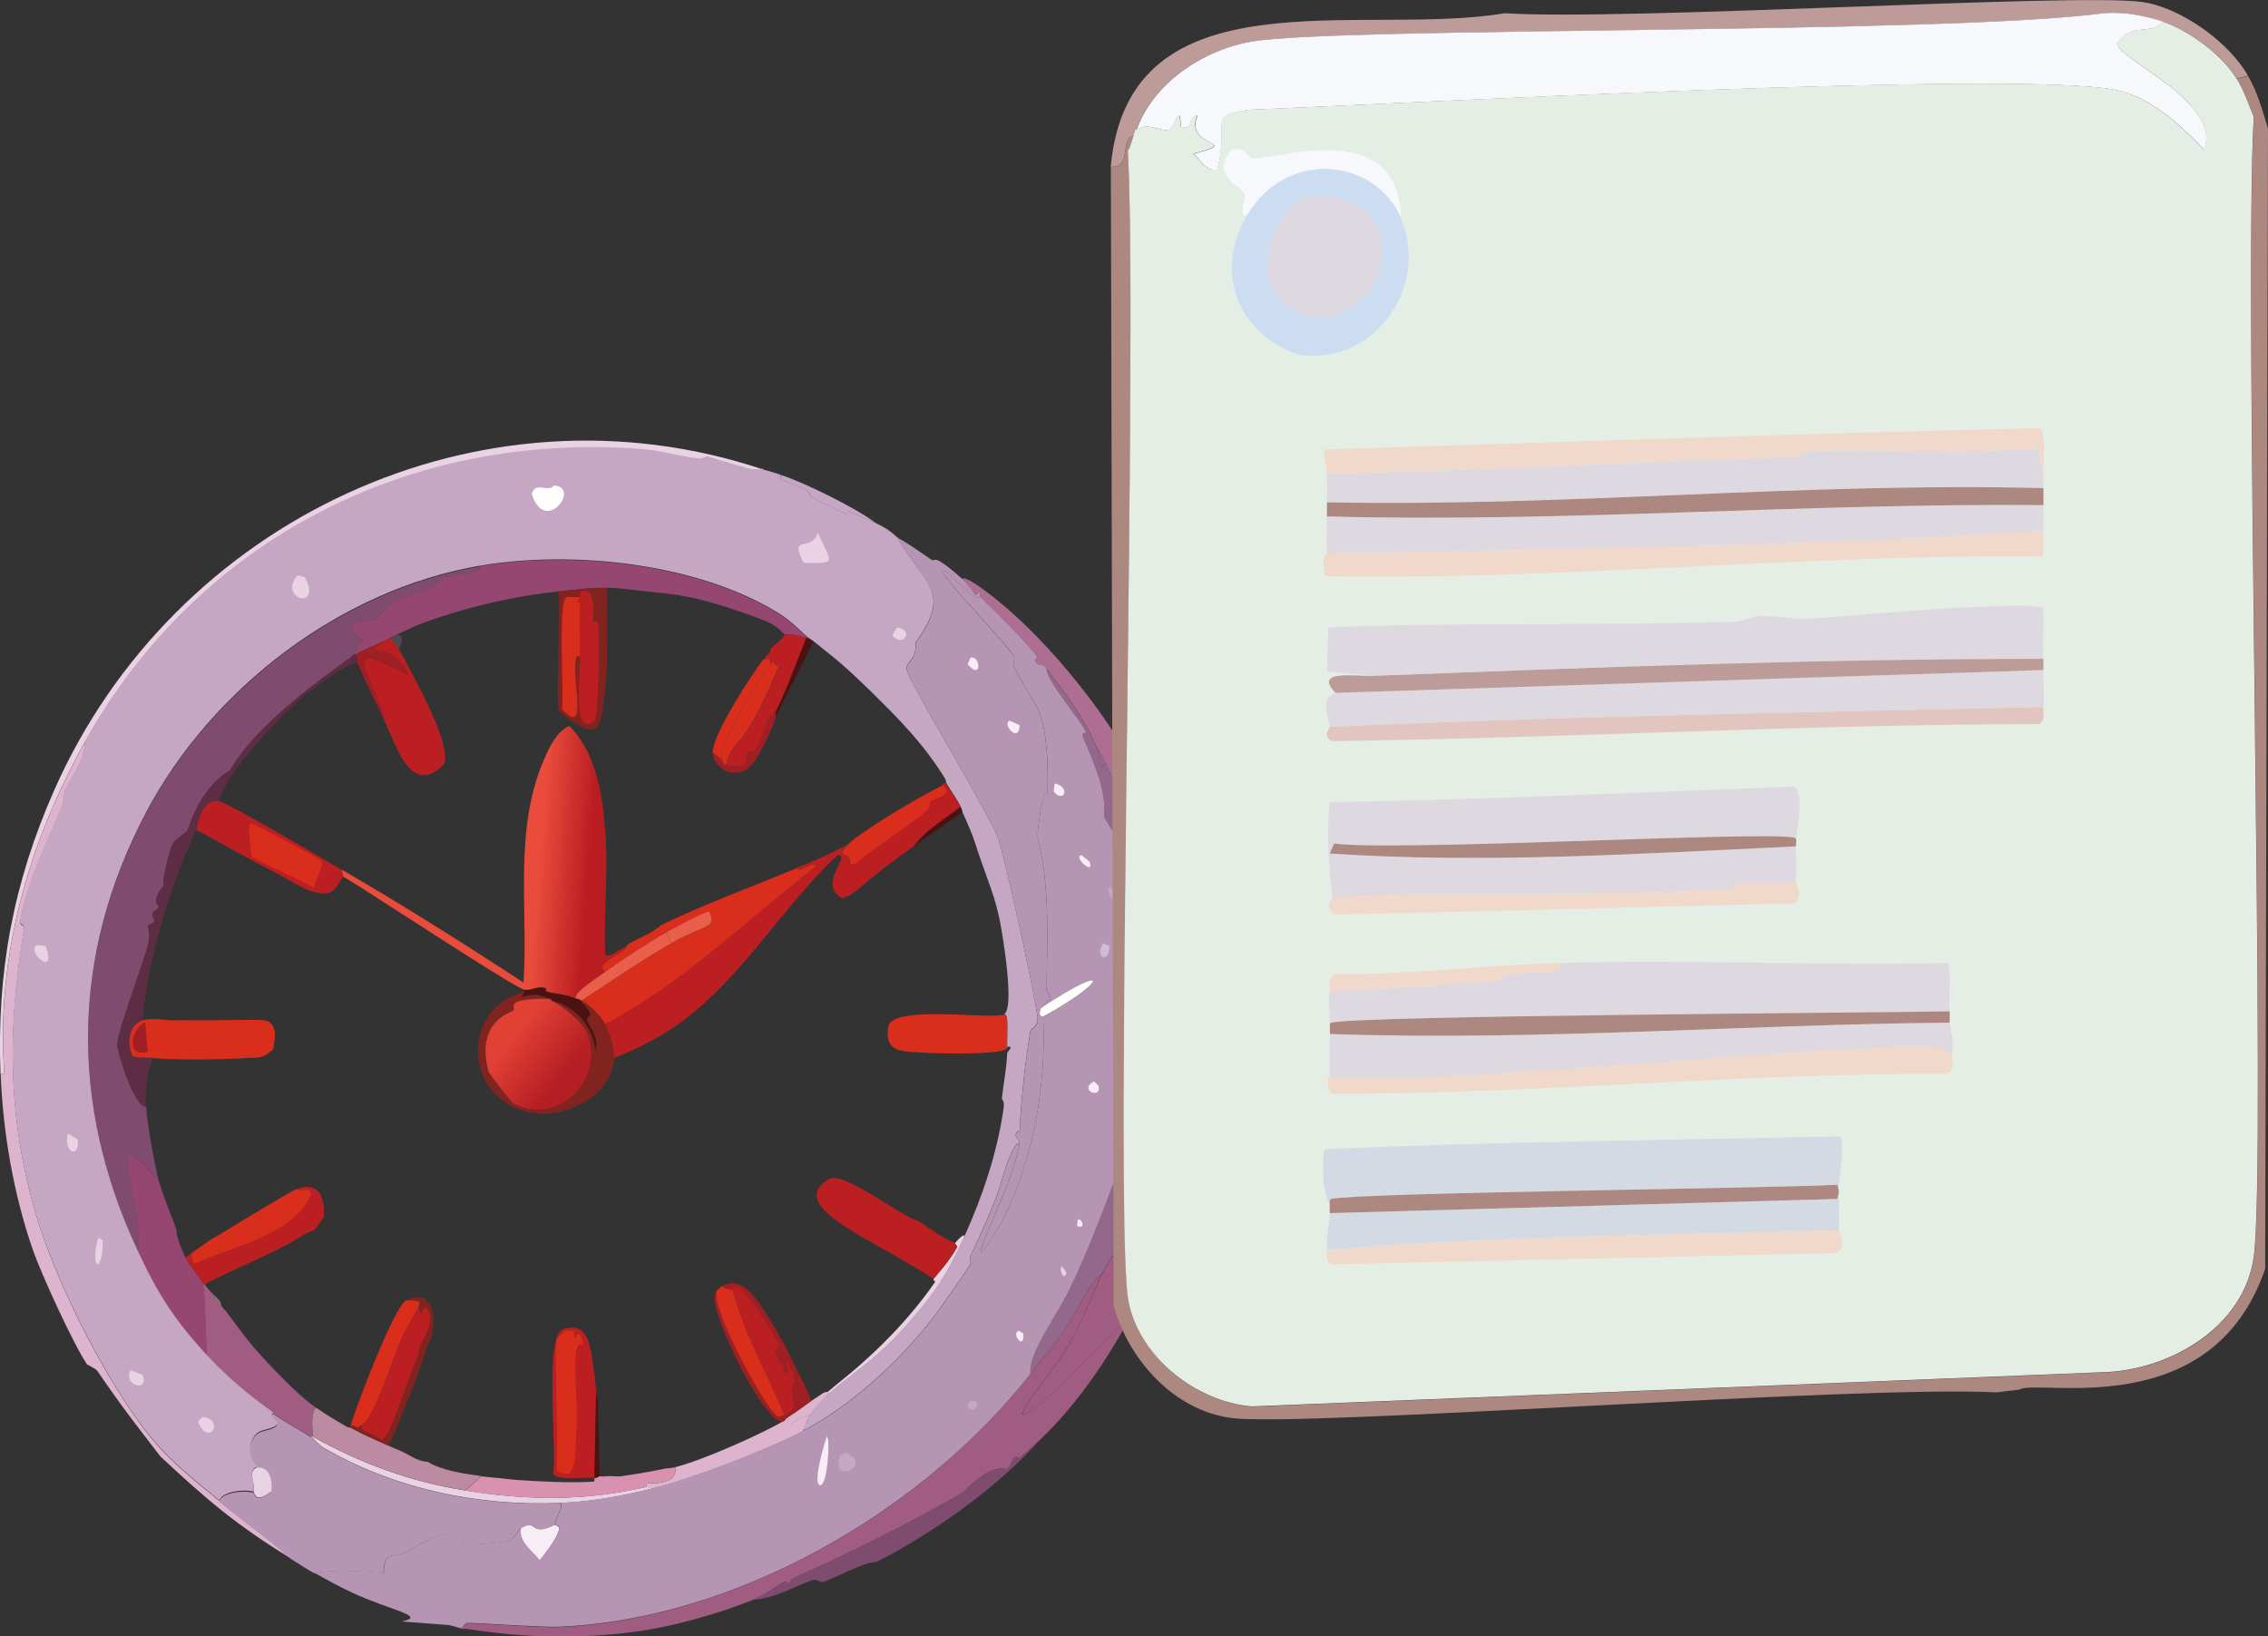 <?xml version="1.0" encoding="UTF-8"?>
<svg id="_レイヤー_2" data-name="レイヤー 2" xmlns="http://www.w3.org/2000/svg" xmlns:xlink="http://www.w3.org/1999/xlink" viewBox="0 0 168.05 121.23"><rect x="0" y="0" width="168.05" height="121.23" fill="#333333" stroke="none"/>
  <defs>
    <style>
      .cls-1 {
        fill: url(#_名称未設定グラデーション_1063);
      }

      .cls-1, .cls-2, .cls-3, .cls-4, .cls-5, .cls-6, .cls-7, .cls-8, .cls-9, .cls-10, .cls-11, .cls-12, .cls-13, .cls-14, .cls-15, .cls-16, .cls-17, .cls-18, .cls-19, .cls-20, .cls-21, .cls-22, .cls-23, .cls-24, .cls-25, .cls-26, .cls-27, .cls-28, .cls-29, .cls-30, .cls-31, .cls-32, .cls-33, .cls-34 {
        stroke-width: 0px;
      }

      .cls-2 {
        fill: url(#_名称未設定グラデーション_1065);
      }

      .cls-3 {
        fill: #e1c5be;
      }

      .cls-4 {
        fill: #e9d2e4;
      }

      .cls-5 {
        fill: #ea5e4c;
      }

      .cls-6 {
        fill: #ddb3ce;
      }

      .cls-7 {
        fill: #ded9e1;
      }

      .cls-8 {
        fill: #bc1f21;
      }

      .cls-9 {
        fill: #9f1f24;
      }

      .cls-10 {
        fill: #93688c;
      }

      .cls-11 {
        fill: #d4dae3;
      }

      .cls-12 {
        fill: #ad8881;
      }

      .cls-13 {
        fill: #4c1211;
      }

      .cls-14 {
        fill: #f7f8fb;
      }

      .cls-15 {
        fill: #ae6e92;
      }

      .cls-16 {
        fill: #a15d81;
      }

      .cls-17 {
        fill: #81231f;
      }

      .cls-18 {
        fill: #e5eee4;
      }

      .cls-19 {
        fill: #5d2d44;
      }

      .cls-20 {
        fill: #8a737b;
      }

      .cls-21 {
        fill: #7f4b6e;
      }

      .cls-22 {
        fill: #c5a7c4;
      }

      .cls-23 {
        fill: #f8edf5;
      }

      .cls-24 {
        fill: #bc8aa1;
      }

      .cls-25 {
        fill: #bd9b99;
      }

      .cls-26 {
        fill: #b594b4;
      }

      .cls-27 {
        fill: #51494c;
      }

      .cls-28 {
        fill: #f0d8cb;
      }

      .cls-29 {
        fill: #ccddf1;
      }

      .cls-30 {
        fill: #954772;
      }

      .cls-31 {
        fill: #fffefd;
      }

      .cls-32 {
        fill: #d92e1b;
      }

      .cls-33 {
        fill: #d892b0;
      }

      .cls-34 {
        fill: #cdbcd6;
      }
    </style>
    <linearGradient id="_名称未設定グラデーション_1063" data-name="名称未設定グラデーション 1063" x1="39.98" y1="63.7" x2="43.69" y2="63.98" gradientUnits="userSpaceOnUse">
      <stop offset="0" stop-color="#e94c3b"/>
      <stop offset="1" stop-color="#b91d22"/>
    </linearGradient>
    <linearGradient id="_名称未設定グラデーション_1065" data-name="名称未設定グラデーション 1065" x1="38" y1="76.71" x2="41.76" y2="79.67" gradientUnits="userSpaceOnUse">
      <stop offset="0" stop-color="#e14135"/>
      <stop offset="1" stop-color="#b51e23"/>
    </linearGradient>
  </defs>
  <g id="_レイヤー_2-2" data-name="レイヤー 2">
    <g>
      <g>
        <g>
          <path class="cls-16" d="M85.26,59.11c4.7,10.21,5.05,23.23.8,33.63-.5,1.22-1.02,2.47-1.73,3.59-.37.59-.82,1.34-1.26,1.86-.25.3-5.23,5.15-5.58,5.45-4.18,3.48.51-1.94,1.66-3.92.9-1.55,1.74-3.7,2.53-5.38.32-.68.87-1.36,1.06-1.79,4.43-10.22,4.74-20.18,1.33-30.78,1.29-.73-.54-4.23,1.2-2.66Z"/>
          <path class="cls-6" d="M16.26,111.22c1.75,1.45,3.66,2.8,5.32,4.25-4.02-2.46-6.27-4.37-9.7-7.58-1.83-2.38-2.92-3.76-4.65-6.31-.14-.21-.74-.45-.8-.53-1.02-1.53-3.36-6.64-3.99-8.44-1.43-4.12-2.22-8.68-2.39-13.03l.27-.07c-.61-8.67,1.78-17.04,5.98-24.53,0,1.44-1.31,3.16-1.46,3.52-.07.17-.13.99-.27,1.33-1.1,2.64-2.54,5.48-3.06,8.38-.08.45.34.21.27.66-1.24,7.43-1.23,13.98.93,21.27,1.46,4.94,5.5,13,8.91,16.88,1.37,1.56,3.06,2.87,4.65,4.19Z"/>
          <path class="cls-4" d="M56.54,34.78s-.63.09-1,0c-.88-.21-3.02-.9-3.19-.93-.05,0-.16.24-.93.13-1.26-.18-2.57-.57-3.86-.66-17.19-1.31-32.83,6.61-41.28,21.67C2.09,62.48-.3,70.84.31,79.51l-.27.07c-.3-7.52.94-14.19,3.99-21.07,8.84-19.97,31.59-30.73,52.51-23.73Z"/>
          <path class="cls-15" d="M85.26,59.11c-1.74-1.57.09,1.93-1.2,2.66-.57-1.76-1.34-3.51-2.13-5.18-.19-.4-.38-.85-.66-1.2-.77-1.94-2.42-4.19-3.72-5.85-.36-.46-.57-.13-.8-.47-.12-.18.15-.38.13-.4-1.3-1.58-2.78-3.03-4.25-4.45-.03-.03.04-.3,0-.33-.14-.13-.3.23-.33.2-.06-.05-.53-.78-1-1.2.24-.35,2.47,1.45,3.26,2.13,4.08,3.51,8.45,9.2,10.7,14.09Z"/>
          <path class="cls-16" d="M84.33,96.33c-1.61,3.48-4.39,7.61-7.18,10.24-.48.45-1.15,1.07-1.66,1.46-.02.01-.08-.21-.4,0-.04.03-.16.65-.53.8-.17.07-.97-.55-3.19,1.73-4.2,2.42-8.21,4.4-12.63,6.38-.2.09-.19.36-.27.4-.02,0-.16-.24-.4-.13-.34.15-1.24.88-2.33,1.33-2.28.93-5.69,1.9-8.11,2.26-4.41.65-8.65.56-13.03-.13-.13-.02-.27.02-.4,0,.02-.11.29-.39.33-.4.34-.08,5.44.33,6.91.27,13.09-.57,26.87-8.54,34.9-18.74.85-1.08,1.76-2.12,2.53-3.26.82-1.21,1.75-3.38,2.79-4.19-.79,1.68-1.62,3.84-2.53,5.38-1.15,1.98-5.84,7.4-1.66,3.92.36-.3,5.33-5.15,5.58-5.45.45-.52.89-1.27,1.26-1.86Z"/>
          <path class="cls-21" d="M77.15,106.56c-3.17,3.6-7.96,6.99-12.23,9.17-.87-.05-2.94,1.14-3.92,1.46-.22.07-.48-.23-.8-.13-1.2.39-2.81,1.39-4.45,1.46,1.09-.44,1.98-1.18,2.33-1.33.24-.1.38.14.4.13.08-.03.06-.31.27-.4,4.42-1.98,8.43-3.96,12.63-6.38,2.22-2.28,3.02-1.66,3.19-1.73.38-.15.49-.77.53-.8.32-.21.38.01.4,0,.51-.39,1.18-1.01,1.66-1.46Z"/>
          <path class="cls-21" d="M35.54,41.96c.19.65-2.57.74-2.73.8-.06.02-.27.51-.93.8-.47.21-2.62.97-2.79,1.06-.41.23-1.1,1.25-1.33,1.33-.15.05-3.13-.09-.86,1.53-.76.39-.43.72-.66,1-.41.48-6.88,4.54-9.17,8.57-2.35,1.42-3.05,4.27-3.19,4.52-.07.12-.84.54-1.06.93-.2.35-.87,2.86-.66,3.06-1.01,1.31-.38,1.51-.4,1.6-.08.3-.39.37-.4.4-.12.47.14.63.13.66-.04.17-.49.23-.53.4-.02.07.27.47,0,1.46-.4,1.45-2.27,6.41-2.26,7.31,0,.57,1.26,4.65,2.13,4.59.05,1.05.54,3.82.8,4.92l-.07.4c-3.37-4.13-1.77.16-1.4,2.86.07.47.19,2.64,0,2.46-5-10.74-4.9-21.83.66-32.37,4.84-9.18,14.44-16.52,24.73-18.28Z"/>
          <path class="cls-26" d="M23.04,106.43c.05.03.58.63.86.8,5.32,3.09,11.49,4.38,17.61,4.12.24.33-.31.96-.4,1.6-1.94.97-1.26-.54-2.53.27-.11.07-.55.81-.86.93-.37.14-3.3.39-3.52.2-.02-.02-.03-.49-.2-.6-.97-.61-3.08.79-3.86,1.2-1.05.55-1.65-.18-1.73,1.6-1.67-.15-3.53-.3-5.12,0-.59-.32-1.16-.71-1.73-1.06-1.66-1.46-3.57-2.8-5.32-4.25.22-.7,1.86-.85,2.53-.66.08.02.09.9,1.33-.07.12-1.98-.98-1.72-1.06-1.79-.76-.68-.65-2.04.07-2.53.35-.24,1.2-.26,1.4-.6.14-.23-.64-.58-.27-.86.87.63,1.88,1.16,2.79,1.73Z"/>
          <path class="cls-30" d="M59.87,47.27h-.13c-1.01-.37-1.52-.23-1.6-.27-.07-.03-.54-.63-1.26-.93-1.62-.67-4.22-1.53-5.92-1.86-1.01-.2-2.04-.29-3.06-.4-.95-.1-1.98-.25-2.92-.27-1.24-.02-2.36.14-3.59.27-3.29.35-6.73,1.14-9.84,2.26-.81.29-1.37.59-2.13.93-.19.09-.35.18-.53.27-.19.09-.35.18-.53.27-.65.32-1.37.55-1.99.93h-.13c.24-.27-.09-.61.66-1-2.27-1.62.71-1.47.86-1.53.23-.08.92-1.1,1.33-1.33.17-.09,2.32-.86,2.79-1.06.66-.29.87-.78.93-.8.15-.06,2.91-.15,2.73-.8,6.89-1.18,16.23-.2,22.27,3.59.9.57,1.78,1.52,2.06,1.73Z"/>
          <path class="cls-30" d="M11.61,86.89c.3,1.31.99,2.91,1.46,4.19.04.11-.15.3.66,2.06.25.53,1.22,1.65,1.33,1.99.1.34.25,4.4.27,5.32-2.44-2.63-3.67-4.6-5.18-7.84.19.19.07-1.99,0-2.46-.38-2.69-1.98-6.99,1.4-2.86l.07-.4Z"/>
          <path class="cls-16" d="M15.86,95.93c-.03.42.32.56.53.8,1.02,1.14,1.54,2.26,3.72,4.52,1.04,1.07,2.11,2.18,3.32,3.06-.46.4-.27,1.46-.27,2.13h-.13c-.92-.57-1.92-1.1-2.79-1.73-1.86-1.34-3.36-2.57-4.92-4.25-.02-.92-.16-4.98-.27-5.32h.13c.16.3.45.55.66.8Z"/>
          <path class="cls-32" d="M74.36,75.19c.4-.17.27,1.1.27,2.39.14.58-4.89.49-6.25.4-1.49-.1-2.96.06-2.53-2.06.65-1.39,6.96-.46,8.51-.73Z"/>
          <path class="cls-6" d="M60,104.84c-.09.14-.36.89-.53,1.2-2.77,1.43-8.15,3.51-11.17,4.25l-.4-.13s-.05-.24.07-.27c.2-.05,2.29.19,2.06-1.2,1.96-.49,6.28-2.39,8.11-3.46.02,0,.03-.12.27-.27-.07,1.11.34.1,1.6-.13Z"/>
          <path class="cls-4" d="M71.43,91.68c-1.15,2.53-1.99,3.88-3.86,6.05-2.78,3.23-4.67,4.13-6.12,5.52l-.13-.13c.26-.19.53-.46.8-.66,2.69-2.14,5.23-4.68,7.18-7.51,0,0-.18-.13-.13-.2.12-.17,1.1-1.2,1.73-2.33.08-.14-.18-.25-.13-.33.03-.05.79-.93.66-.4Z"/>
          <path class="cls-4" d="M18.79,110.55c.14-.79-.52-1.5.27-1.86.09.08,1.18-.18,1.06,1.79-1.24.97-1.25.09-1.33.07Z"/>
          <path class="cls-6" d="M61.33,103.11l.13.13c-.34.33-1.24,1.25-1.46,1.6-1.25.23-1.67,1.24-1.6.13.62-.37,1.14-.8,1.73-1.2.27-.18.53-.34.8-.53.19-.14.38-.12.4-.13Z"/>
          <g>
            <path class="cls-22" d="M56.54,34.78c.46.12.88.25,1.33.4-.33.44,1.41.84,1.79,1.06.27.15.35.5.4.53.83.47,1.81.91,2.66,1.33.07.03.07-.3.13-.27.69.34,1.38.61,2.06.93,1.19.56,1.41.96,1.6,1.06,1.9,3.45,4.15,3.86,1.33,7.78.1,1.31-.71,1.37-.66,1.99.05.71,6.08,10.64,6.78,12.5.44,1.16,2.99,12.74,2.92,13.43-.05.58-.52.74-.53.8-.39,2.44-.68,4.91-.8,7.44-.66.25.02.76,0,.86-.75.33-1.26,2.84-1.73,4.05-.55,1.43-1.2,2.86-1.86,4.25-.25.52.02.64,0,.66-.11.22-2.42,3.51-2.79,3.99-2.44,3.21-6.16,6.61-9.7,8.44.17-.3.44-1.06.53-1.2.23-.34,1.12-1.27,1.46-1.6,1.44-1.39,3.34-2.29,6.12-5.52,1.86-2.17,2.71-3.52,3.86-6.05,1.36-3.01,2.45-6.23,2.92-9.51.09-.64-.14-.69-.13-.73.13-1.11.34-2.21.4-3.32,0-.14.27-.44.27-.47,0-.11-.27-.05-.27-.07,0-1.29.14-2.57-.27-2.39.87-.29-.05-5.79-.27-6.91-.33-1.71-.91-3.06-1.46-4.65-.29-.83-.43-1.4-.8-2.26-.18-.42-.33-.78-.53-1.2,0-.02,0-.12-.13-.4-.3-.6-.72-1.16-1.06-1.73-.01-.02.02-.15-.13-.4-1.6-2.55-3.33-4.3-5.45-6.38-.73-.71-1.36-1.32-2.13-1.99-.48-.43-.96-.79-1.46-1.2-.22-.18-.44-.36-.66-.53-.14-.11-.27-.17-.4-.27-.28-.21-1.16-1.16-2.06-1.73-6.03-3.79-15.37-4.77-22.27-3.59-10.29,1.76-19.88,9.1-24.73,18.28-5.56,10.54-5.66,21.63-.66,32.37,1.51,3.25,2.75,5.21,5.18,7.84,1.56,1.68,3.06,2.91,4.92,4.25-.38.28.4.63.27.86-.2.34-1.04.36-1.4.6-.71.48-.83,1.85-.07,2.53-.78.36-.13,1.07-.27,1.86-.67-.19-2.31-.03-2.53.66-1.6-1.32-3.28-2.63-4.65-4.19-3.41-3.88-7.44-11.94-8.91-16.88-2.16-7.29-2.17-13.84-.93-21.27.08-.45-.35-.22-.27-.66.52-2.9,1.96-5.73,3.06-8.38.14-.34.2-1.16.27-1.33.15-.37,1.47-2.08,1.46-3.52,8.45-15.05,24.09-22.98,41.28-21.67,1.28.1,2.59.49,3.86.66.77.11.88-.14.93-.13.17.03,2.31.72,3.19.93.37.09.95-.01,1,0Z"/>
            <g>
              <path class="cls-22" d="M64.92,38.77c-.68-.32-1.37-.59-2.06-.93-.07-.03-.07.3-.13.27-.85-.41-1.83-.86-2.66-1.33-.05-.03-.13-.38-.4-.53-.39-.22-2.13-.62-1.79-1.06,1.67.54,5.61,2.46,7.05,3.59Z"/>
              <path class="cls-31" d="M41.06,35.97c2.02.13-.7,3.74-1.66.6.39-.97,1.1-.03,1.66-.6Z"/>
              <path class="cls-4" d="M60.6,39.43c.9,2.23,1.64,2.35-1.06,2.26-1.13-2.21.63-.69,1.06-2.26Z"/>
              <path class="cls-4" d="M22.05,42.62l.53.13c1.35,2.55-2.06,1.62-.53-.13Z"/>
              <path class="cls-22" d="M15.53,48.47c2.25-.1.58,2.48-.33.47l.33-.47Z"/>
              <path class="cls-4" d="M15,104.97c1.75.2.42,2.31-.33.33l.33-.33Z"/>
              <path class="cls-4" d="M2.77,70.01l.6.07c.94,2.49-1.56.35-.6-.07Z"/>
              <path class="cls-4" d="M9.68,101.51l.86.33c.62,1.37-1.49.79-.86-.33Z"/>
              <path class="cls-22" d="M6.49,62.83c1.3.46,1.14,1.62-.2,1l.2-1Z"/>
              <path class="cls-4" d="M7.29,91.68l.33.2c-.02,2.7-1.01,2.08-.33-.2Z"/>
              <path class="cls-4" d="M5.03,83.96l.73.47c.15,1.47-1.09.97-.73-.47Z"/>
              <path class="cls-22" d="M11.28,50.6l.6.2c.03,1.52-1.58.93-.6-.2Z"/>
              <path class="cls-4" d="M66.45,46.48c1.33.15.49,1.55-.33.6l.33-.6Z"/>
            </g>
          </g>
          <g>
            <path class="cls-26" d="M71.3,42.89c.47.42.94,1.14,1,1.2.03.03.2-.33.33-.2.04.04-.03.3,0,.33-.52.51-3.08-2.88-2.79-1.79,1.01,1.49,4.8,5.33,5.32,6.25.03.05-.23.39.13,1.06.45.84,1.56,2.59,1.73,3.06.63,1.71.63,4.24.6,6.05-.3-.92-.81,2.85-.73,3.26.95,3.71.68,7.52.66,11.3,0,.04.35.4.27.66-.01.04-.47.16-.66.6-.3.68.13.62.13.66.31,5.72-1.09,12.99-4.59,17.55-.39-.21,2.38-5.25,2.86-8.24.02-.1-.66-.61,0-.86.12-2.53.4-5,.8-7.44.01-.06.48-.21.53-.8.06-.68-2.49-12.27-2.92-13.43-.7-1.86-6.73-11.79-6.78-12.5-.04-.62.76-.69.66-1.99,2.82-3.91.57-4.32-1.33-7.78.91.5,1.61,1.03,2.46,1.6.43.29-.05-.66,2.33,1.46Z"/>
            <path class="cls-23" d="M74.82,53.39l.73.33c-.03,1.44-1.37-.13-.73-.33Z"/>
            <path class="cls-23" d="M71.9,48.74c.73-.29.91,1.75-.2.47l.2-.47Z"/>
          </g>
          <path class="cls-10" d="M81.27,55.38c.34.85.06,1.84.66,1.2.79,1.68,1.56,3.42,2.13,5.18,3.41,10.6,3.1,20.56-1.33,30.78-.19.44-.75,1.12-1.06,1.79-1.04.81-1.97,2.98-2.79,4.19-.77,1.14-1.68,2.18-2.53,3.26-.22-1.42,2.01-4.41,2.92-6.31,1.19-2.48,2.22-5.13,3.19-7.71.05-.14.35,0,.4-.13,2.13-5.8,2.22-11.95,1.33-17.95-.04-.29.34-.08.27-.53,0-.03-.31-.06-.4-.53-.57-3.09-1.04-3.9-1.6-6.12-.09-.36.17-.53.13-.66-.03-.14-.71-1.11-.8-1.33.26-1.87-.86-4.23-1.6-5.98-.1-.23.29-.21.27-.27-.42-.95-3.01-3.89-2.92-4.72,1.3,1.66,2.95,3.91,3.72,5.85Z"/>
          <path class="cls-10" d="M81.93,56.58c-.61.64-.33-.35-.66-1.2.29.35.48.79.66,1.2Z"/>
          <path class="cls-4" d="M23.18,106.43c3.54,1.99,7.28,3.35,11.3,3.99,4.63.74,8.82.79,13.43-.27l.4.13c-2.24.56-4.47.97-6.78,1.06-6.12.25-12.3-1.03-17.61-4.12-.28-.16-.81-.77-.86-.8h.13Z"/>
          <path class="cls-23" d="M41.12,112.95c-.02.16,1.2-.27-1.13,2.66-.58-.73-1.58-1.36-1.4-2.39,1.26-.8.58.71,2.53-.27Z"/>
          <g>
            <path class="cls-26" d="M29.76,120.12c1.95-.39-.82-.81-3.66-2.13-1.03-.48-1.81-.92-2.79-1.46,1.59-.3,3.45-.15,5.12,0,.07-1.77.67-1.04,1.73-1.6.78-.41,2.89-1.81,3.86-1.2.17.11.18.58.2.6.22.19,3.16-.06,3.52-.2.31-.12.75-.86.86-.93-.18,1.03.82,1.67,1.4,2.39,2.33-2.93,1.11-2.5,1.13-2.66.09-.63.64-1.26.4-1.6,2.31-.1,4.54-.51,6.78-1.06,3.02-.75,8.39-2.82,11.17-4.25,3.55-1.83,7.26-5.23,9.7-8.44.37-.48,2.68-3.77,2.79-3.99.02-.03-.25-.14,0-.66.66-1.39,1.31-2.82,1.86-4.25.47-1.22.98-3.72,1.73-4.05-.48,2.99-3.25,8.03-2.86,8.24,3.5-4.55,4.9-11.83,4.59-17.55,4.79-2.63,5.13-4.17-.13-.66.2-.44.65-.56.66-.6.09-.26-.27-.63-.27-.66.02-3.78.29-7.59-.66-11.3-.08-.41.43-4.18.73-3.26.04-1.81.03-4.34-.6-6.05-.17-.47-1.28-2.22-1.73-3.06-.36-.67-.11-1.02-.13-1.06-.51-.92-4.31-4.76-5.32-6.25-.28-1.09,2.27,2.3,2.79,1.79,1.47,1.43,2.95,2.87,4.25,4.45.01.02-.26.22-.13.4.23.34.44,0,.8.47-.09.83,2.5,3.77,2.92,4.72.03.06-.36.04-.27.27.74,1.75,1.86,4.12,1.6,5.98.08.22.76,1.19.8,1.33.03.13-.22.31-.13.66.56,2.21,1.03,3.03,1.6,6.12.09.47.39.5.4.53.08.46-.31.25-.27.53.89,6,.81,12.15-1.33,17.95-.05.14-.35,0-.4.13-.97,2.58-2,5.23-3.19,7.71-.91,1.9-3.15,4.9-2.92,6.31-8.03,10.2-21.8,18.18-34.9,18.74-1.47.06-6.58-.34-6.91-.27-.05.01-.32.29-.33.4-.36-.06-.81-.27-1.2-.27"/>
            <g>
              <path class="cls-31" d="M77.28,75.32s-.43.01-.13-.66c5.27-3.5,4.93-1.97.13.66Z"/>
              <path class="cls-23" d="M61.26,106.43c.28,0,.06,3.8-.53,3.59-.51-.18.35-3.1.53-3.59Z"/>
              <path class="cls-22" d="M62.72,107.63c2.04.96-1.25,2.46-.47.2l.47-.2Z"/>
              <path class="cls-34" d="M81.73,69.87l.47.2c.05,1.39-1.17.9-.47-.2Z"/>
              <path class="cls-23" d="M78.14,58.04c1.21.24.71,1.51-.07.6l.07-.6Z"/>
              <path class="cls-23" d="M81.07,80.11l.33.33c.25,1.05-1.55.3-.33-.33Z"/>
              <path class="cls-22" d="M82.27,65.75l.47.47c.19,1.59-1-.45-.47-.47Z"/>
              <path class="cls-22" d="M71.9,103.77l.47.07c.13.99-1.1.62-.47-.07Z"/>
              <path class="cls-23" d="M80.14,63.36l.6.47c.37,1.14-1.29-.43-.6-.47Z"/>
              <path class="cls-23" d="M75.49,98.59l.33.2c.12,1.36-.95-.05-.33-.2Z"/>
              <path class="cls-4" d="M78.68,93.8l.33.47c-.17.79-.58-.31-.33-.47Z"/>
              <path class="cls-23" d="M79.87,90.35c.24-.17.66.77-.07.47l.07-.47Z"/>
            </g>
          </g>
          <path class="cls-8" d="M68.11,90.48c.86.58,1.68,1.23,2.66,1.6-.05.09.21.19.13.33-.63,1.13-1.61,2.15-1.73,2.33-.85-.58-1.77-1.07-2.66-1.6-3.31-1.95-8.11-4.11-4.99-5.85,1.37-.31,5.02,2.71,6.58,3.19Z"/>
          <path class="cls-24" d="M25.57,105.63c.29.17.38.12.4.13.91.51,1.85.89,2.79,1.33.32.15.61.26.93.4.65.28,1.23.78,1.99.8,1.09.67,2.7.88,3.99,1.06l-1.2,1.06c-4.02-.64-7.76-2-11.3-3.99,0-.67-.19-1.73.27-2.13.66.47,1.43.93,2.13,1.33Z"/>
          <path class="cls-33" d="M50.03,108.69c.23,1.39-1.86,1.15-2.06,1.2-.11.03-.05.26-.07.27-4.6,1.06-8.79,1-13.43.27l1.2-1.06c.43.06.89.09,1.33.13.4.04.78.1,1.2.13,1.67.12,4.17.25,5.78.13.11,0,.05-.26.07-.27.29-.02.3-.12.4-.13.03,0,.12.05.53,0,.34-.04.73.05,1.06,0,.8-.11,2.31-.36,3.06-.53.27-.06.65-.06.93-.13Z"/>
          <g>
            <path class="cls-8" d="M23.97,90.21c-.28.3-.38.66-.73.93-.05.04-.54.19-.86.4-2.06,1.33-4.98,2.41-7.18,3.59h-.13c-.11-.34-1.08-1.46-1.33-1.99.15-.06.27-.18.4-.27l.2.8c2.78-1.32,7.28-2.08,8.71-5.12-.04-.83-.91-.14-1.06-.47,1.62-.59,2.13.6,1.99,2.13Z"/>
            <path class="cls-32" d="M14.14,92.87c.56-.38,1.16-.84,1.73-1.2.01,0,.08-.02.27-.13.87-.54,5.36-3.28,5.85-3.46.16.32,1.02-.36,1.06.47-1.42,3.04-5.93,3.8-8.71,5.12l-.2-.8Z"/>
          </g>
          <path class="cls-19" d="M26.5,49.14c-.4-.3-3.19,1.77-3.79,2.26-1.77,1.44-6.05,5.87-6.45,7.98-1.44-.23-1.6,1.85-1.73,2.13-2.09,4.59-3.42,9.06-3.99,14.09-1.1.39-1.14,1.81-.73,2.66.5.14,1.03.07,1.53.13-.47,1.05-.59,2.45-.53,3.59-.86.07-2.12-4.02-2.13-4.59-.01-.9,1.86-5.86,2.26-7.31.27-1-.02-1.39,0-1.46.04-.17.49-.23.53-.4,0-.03-.25-.19-.13-.66,0-.03.32-.1.4-.4.02-.09-.61-.28.4-1.6-.21-.2.46-2.71.66-3.06.23-.39.99-.81,1.06-.93.14-.25.84-3.1,3.19-4.52,2.3-4.03,8.76-8.1,9.17-8.57h.13c.12.2.04.46.13.66Z"/>
          <g>
            <path class="cls-8" d="M28.89,47.27c.24.2.51.53.66.8.31.55.63,1.16.93,1.73.81,1.54,3.02,5.68,2.39,6.85-2.43,2.44-3.51-1.45-4.39-3.26-.52-2.95-3.94-6.51,1.73-3.39-1.09-2.76-3.59-1.09-1.86-2.46.18-.09.35-.18.53-.27Z"/>
            <path class="cls-9" d="M28.36,47.54c-1.72,1.37.77-.3,1.86,2.46-5.67-3.12-2.24.44-1.73,3.39-.68-1.39-1.39-2.84-1.99-4.25-.09-.21-.02-.46-.13-.66.63-.38,1.34-.61,1.99-.93Z"/>
          </g>
          <path class="cls-27" d="M29.42,47.01c.59.08.32.71.13,1.06-.15-.27-.43-.59-.66-.8.18-.09.34-.18.53-.27Z"/>
          <path class="cls-20" d="M16.4,96.73c-.22-.24-.56-.37-.53-.8.2.23.52.44.53.8Z"/>
          <g>
            <path class="cls-8" d="M44.05,101.78c.03.17.03.64.13,1.2,0,.04,0,.09,0,.13l-.13,6.38c-.61-.09-2.83.24-3.06-.33.31-1.77-.71-10.03.73-10.7,2.18-.67,2.05,1.98,2.33,3.32Z"/>
            <path class="cls-13" d="M44.31,103.91l.13,5.45c-.1.01-.11.11-.4.13l.13-6.38c.05.25.1.55.13.8Z"/>
            <path class="cls-32" d="M41.85,98.59h.66c.08,1.55.31-1,.73,1.13-1.05-.96-.4,3.46-.53,6.12-.12,2.28,0,4.09-1.46,3.06.14-1.8-.19-9.08,0-9.7.03-.1.47-.42.6-.6Z"/>
          </g>
          <g>
            <path class="cls-32" d="M31.02,96.86c-.45.79-.96,1.63-1.33,2.46-.54,1.2-1.93,5.68-2.79,6.18-.34.2-.31.26-.33.27-.16.03-.28-.21-.6-.13.43-1.49,3.21-8.79,4.12-9.31,1.52-.02.86.31.93.53Z"/>
            <path class="cls-17" d="M31.95,99.12s-.02-.05-.13.4c0,.03-.13.05-.27.53-.45,1.59-1.11,3.12-1.73,4.65-.33.8-.58,1.67-1.06,2.39-.95-.43-1.88-.82-2.79-1.33v-.13c.32-.08.44.16.6.13.02,0,0-.07.33-.27-.47.63.79.65,1.4,1.2.59.03,2.24-5.56,2.73-6.31-.13-.92,1.45-2.09.6-3.52-.55.04-.27,1.09-.6,0-.07-.22.59-.55-.93-.53,1.21-.68,2.48.04,1.86,2.79Z"/>
            <path class="cls-8" d="M26.9,105.5c.86-.5,2.26-4.98,2.79-6.18.37-.83.88-1.67,1.33-2.46.33,1.09.05.04.6,0,.86,1.43-.73,2.6-.6,3.52-.48.75-2.13,6.34-2.73,6.31-.6-.54-1.86-.57-1.4-1.2Z"/>
          </g>
          <g>
            <path class="cls-32" d="M54.28,95.53c.84,3.2,2.58,6.22,3.86,9.31l-.47.13c-.78-.23-4.95-7.86-4.59-9.31l.4-.4c.08.13.67.27.8.27Z"/>
            <path class="cls-9" d="M57.07,97.79c.32.48.64,1.09.93,1.6.34.59.62,1.25.93,1.86.42.83.86,1.65,1.2,2.53-.59.4-1.11.83-1.73,1.2-.24.14-.25.26-.27.27-.63.61-2.42-2.42-2.92-3.32-.58-1.04-2.84-5.61-2.13-6.25-.36,1.45,3.81,9.08,4.59,9.31l.47-.13c1.16-.6.63-.67.53-2.06,0-.11.71-.09-.33-2.06-.39.19.58,1.05-.33,1,.31-.53-.31-.6-.53-1.6,0-.03.31-.37.27-.53-.1-.38-2.55-4.06-2.86-4.19-.77-.33-.56.13-.6.13-.13,0-.72-.14-.8-.27,1.64-.95,2.83,1.38,3.59,2.53Z"/>
            <path class="cls-8" d="M58.14,104.84c-1.27-3.08-3.01-6.11-3.86-9.31.04,0-.17-.46.6-.13.3.13,2.76,3.8,2.86,4.19.04.16-.27.5-.27.53.22,1,.84,1.06.53,1.6.91.05-.05-.81.33-1,1.04,1.97.32,1.95.33,2.06.1,1.4.63,1.46-.53,2.06Z"/>
          </g>
          <g>
            <path class="cls-13" d="M60.26,47.54l-2.79,5.58c.02-.13-.01-.27,0-.4.89-1.79,1.51-3.6,2.26-5.45h.13c.13.1.26.16.4.27Z"/>
            <path class="cls-8" d="M59.73,47.27c-.75,1.85-1.37,3.66-2.26,5.45-.02.03-.47.34-.53.47-.07.12-.44,1.69-1.06,2.53-.11.15-.42-.8-.66.93-.07.09-1.57.24-1.33-.07.1-1.03,1.08-1.73,1.6-2.59.88-1.46,1.6-3.1,2.26-4.65-.61-.1-.31-.54-.66-.07.03-.53-.1-.54-.53-.4.23-.3.55-.53.53-.8.07-.07.13-.13.13-.13.33-.29.7-.54.93-.93.08.03.58-.11,1.6.27Z"/>
            <path class="cls-32" d="M57.07,49.27c-.57.45-3.89,5.87-3.59,7.05-.17-.17-.43-.44-.66-.53-.12-1.23,2.85-5.78,3.72-6.91.43-.14.56-.13.53.4Z"/>
            <path class="cls-9" d="M57.47,52.72c-.01.13.02.27,0,.4-.07.46-1.04,2.51-1.33,2.92-.46.67-.8,1.21-1.73,1.2-.8,0-1.52-.68-1.6-1.46.23.09.5.37.66.53.2.19.04.54.4.27-.25.31,1.26.15,1.33.07.25-1.74.55-.78.66-.93.62-.84,1-2.4,1.06-2.53.06-.12.52-.43.53-.47Z"/>
            <path class="cls-32" d="M53.88,56.58c-.36.27-.2-.07-.4-.27-.3-1.18,3.02-6.59,3.59-7.05.36-.47.05-.03.66.07-.66,1.55-1.38,3.19-2.26,4.65-.52.86-1.5,1.56-1.6,2.59Z"/>
          </g>
        </g>
        <g>
          <path class="cls-17" d="M44.98,43.55v2.26c0,.44,0,.89,0,1.33,0,1.35.02,2.64-.13,3.99-.36,3.17-.55,3.34-2.13,2.53-.26-.14-1.26-.86-1.33-1.13-.19-.69.14-6.95,0-8.71,1.23-.13,2.35-.28,3.59-.27Z"/>
          <path class="cls-8" d="M42.98,48.6c0-1.31-.08-2.61,0-3.92.01-.18-.42.22,0-.47.04-.06-.07-.33.07-.4,1.25-.38.84,2.05.86,2.19.02.13.38,0,.4.13.11.95.08,6.8-.27,7.31-1.58,1.1-1.08-2.57-1.06-4.85Z"/>
          <path class="cls-32" d="M42.98,44.22c-.42.69.01.28,0,.47-.08,1.31,0,2.61,0,3.92-.09,0-.23-.04-.27.07-.47,1.36,1,6.06-1.06,3.86.15-1.17-.33-8.03.33-8.31h1Z"/>
        </g>
        <g>
          <g>
            <path class="cls-32" d="M12.67,75.59c.75-.02,1.51-.01,2.26,0,1.03.01,4.37-.09,4.72,0,1.14.29.59,1.84.6,2.13-.86.8-1.23.6-1.99.66-1.43.11-5.55.17-6.91,0-.5-.06-1.03.01-1.53-.13-.41-.85-.37-2.27.73-2.66.59-.21,1.91,0,2.13,0Z"/>
            <path class="cls-9" d="M10.75,75.72l.2,2.19c-1.63.49-1.28-1.62-.2-2.19Z"/>
          </g>
          <g>
            <g>
              <path class="cls-13" d="M71.3,60.17c-1.2.85-2.4,1.67-3.59,2.53.89-1.24,2.27-2.01,3.46-2.92.14.28.12.38.13.4Z"/>
              <path class="cls-32" d="M69.84,58.18c1.05.7-.72,1.05-.86,1.2-.14.13.11.36-.4.8-1.11.96-3.83,2.67-5.18,3.86h-.4c.01-1.15-1.23-.38-.2-1.46.89-.93,5.69-3.79,7.05-4.39Z"/>
            </g>
            <g>
              <path class="cls-1" d="M42.19,53.79c.99.97,1.6,2.27,1.99,3.59.37,1.24.56,2.82.66,4.12.25,2.93-.12,6.2,0,9.17.21.47,1.22-.58,1.6-.53-.34.62-2.48,1.19-1.6,1.86-1.01.72-2.47,1.65-2.13,1.99-.9-.38-1.41-.32-2.19-.53-.11-.03-.02-.24-.13-.27-.6-.16-1.08.22-1.53.13-.78-.15-11.69-7.37-13.43-8.38l-.13-.53c4.58,2.66,9.06,5.48,13.49,8.38.36-5.55-.75-11.29,1.53-16.55.37-.86.95-2.08,1.86-2.46Z"/>
              <g>
                <path class="cls-17" d="M38.86,73.46l-.2.4c.87-.32,1.39-.14,2.06.13-3.53-.05-2.46.7-2.66.86-.21.17-2.87.81-1.86,4.52.05.19,1.67,2.25,1.79,2.33,2.93,1.8,6.98-1.38,5.52-5.25-.45-.82-1.88-1.97-2.66-2.33,1.68.35,3.07,1.87,3.26,3.59.32-.82-.51-1.72-.6-2.06-.15-.6.91-.11-.66-1.66.09.04.18.09.27.13.6.32,1.4,1.12,1.73,1.73.36.69.71,1.76.66,2.53-.13,2.46-2.83,4.07-5.05,4.12-.13,0-.27,0-.4,0-5.53-.26-6.37-7.65-1.2-9.04Z"/>
                <path class="cls-13" d="M42.72,73.99s.1-.02.13,0c1.57,1.55.51,1.07.66,1.66.09.34.92,1.24.6,2.06-.19-1.72-1.58-3.24-3.26-3.59,0,0,.05-.06-.13-.13-.67-.27-1.19-.45-2.06-.13l.2-.4v-.13c.44.09.93-.29,1.53-.13.11.03.02.24.13.27.78.21,1.3.16,2.19.53Z"/>
                <path class="cls-2" d="M40.72,73.99c.19.08.12.13.13.13.77.35,2.21,1.51,2.66,2.33,1.46,3.87-2.59,7.05-5.52,5.25-.13-.08-1.74-2.13-1.79-2.33-1-3.71,1.65-4.35,1.86-4.52.19-.16-.88-.91,2.66-.86Z"/>
              </g>
            </g>
            <g>
              <path class="cls-8" d="M16.26,59.37c.64.1,7.79,4.33,9.04,5.05l.13.53c-.8,1.24-.91,1.48-2.39,1.06-.57-.16-2.54-1.34-3.32-1.73-1.76-.88-3.43-1.9-5.18-2.79.12-.27.29-2.36,1.73-2.13Z"/>
              <path class="cls-32" d="M18.59,60.97c.73.37,5.11,2.58,5.25,2.86.15.29-.51,1.55-.6,1.93-.51-.39-4.48-2.09-4.59-2.33-.05-.11-.33-2.36-.07-2.46Z"/>
            </g>
            <g>
              <path class="cls-8" d="M70.1,58.04c.35.57.76,1.13,1.06,1.73-1.18.92-2.56,1.69-3.46,2.92-1.41,1.02-2.81,2.04-4.12,3.19-.74.64-1.15.61-1.2.66-1.87-1.1.81-3.26-.33-3.19-3.01,2.83-5.36,6.34-8.18,9.31-2.61,2.75-4.81,4.31-8.38,5.72.04-.76-.3-1.84-.66-2.53,5.83-3.04,10.44-7.66,15.55-11.63.01-.63-1.16.53-1.33.07,1.27-.53,2.53-1.01,3.72-1.73-1.03,1.09.21.32.2,1.46h.4c1.35-1.19,4.08-2.9,5.18-3.86.51-.44.26-.67.4-.8.15-.14,1.91-.5.86-1.2.01,0-.05-.18.27-.13Z"/>
              <path class="cls-32" d="M44.84,75.86c-.32-.61-1.13-1.41-1.73-1.73,2.2-1.45,4.35-2.94,6.65-4.25,2.48-1.42,3.41-1.06,2.79-2.33-.14-.14-2.83,1.33-3.19,1.53-1.27.71-3.31,2.06-4.52,2.92-.89-.67,1.26-1.24,1.6-1.86.02-.03-.01-.09,0-.13.63-.39,1.38-.67,1.99-1.06.19-.12.35-.27.53-.4,3.29-1.6,6.73-2.84,10.1-4.25.17.47,1.34-.7,1.33-.07-5.11,3.97-9.73,8.59-15.55,11.63Z"/>
              <path class="cls-5" d="M49.76,69.87c-2.29,1.31-4.44,2.8-6.65,4.25-.09-.05-.17-.09-.27-.13-.04-.02-.1.02-.13,0-.34-.34,1.12-1.27,2.13-1.99,1.21-.87,3.24-2.21,4.52-2.92l.4.8Z"/>
              <path class="cls-5" d="M49.76,69.87l-.4-.8c.36-.2,3.05-1.67,3.19-1.53.62,1.27-.31.91-2.79,2.33Z"/>
            </g>
          </g>
        </g>
      </g>
      <g>
        <path class="cls-12" d="M147.93,103.15c-10.38-.54-51.4,2.58-56.67,1.9-4.29-.56-7.64-4.32-8.74-8.32q-.11-42.18-.21-84.37c1.65.03.6-2.01,1.69-2.32-.1.37-.21.83-.42,1.16.75,13.82-.98,77.89,0,84.9.6,4.3,5.01,7.76,9.16,8.11l62.99-2.53c4.9-.09,10.53-3.25,11.27-8.53.98-6.97-.75-70.72,0-84.47-.41-1.01-.69-1.89-1.26-2.84l.84-.21c.71,1.26,1.06,2.53,1.47,3.9l-.21,84.47c-3.99,11.62-16.93,8.08-18.22,8.95"/>
        <path class="cls-25" d="M166.57,5.61l-.84.21c-1.06-1.77-3.54-3.58-5.48-4.21-1.39-.46-2.85-.73-4.32-.63-11.96,1.61-56.66.99-63.2,2.11-3.6.61-7.32,3.08-8.53,6.53,0,.02-.06-.16-.21.42-1.09.31-.03,2.34-1.69,2.32,1.33-14.59,18.58-9.58,29.18-11.38,9.17.57,42.16-1.51,47.19-.84,2.87.38,6.48,2.95,7.9,5.48Z"/>
        <path class="cls-14" d="M160.25,1.61c-.9,1.07-2.23-.01-3.37,1.58-.12,1.14,7.9,4.39,6.43,7.9-1.73-1.82-3.96-3.9-6.53-4.42-7.36-1.48-53.01,1.02-64.25,1.47-3.16.55-1.38.69-2.32,4.42-.84.18-1.21-.68-1.79-1.16,3.83-1-.74-.38.32-2.84-.85.13-.15,1.08-1.26.84,0-1.96-.43.06-.84.21-.57.21-1.58-.6-2.42,0,1.21-3.45,4.93-5.92,8.53-6.53,6.53-1.12,51.24-.5,63.2-2.11,1.47-.1,2.93.18,4.32.63Z"/>
        <g>
          <path class="cls-18" d="M165.73,5.82c.57.95.85,1.84,1.26,2.84-.75,13.76.98,77.51,0,84.47-.74,5.28-6.37,8.44-11.27,8.53l-62.99,2.53c-4.16-.35-8.56-3.81-9.16-8.11-.98-7.01.75-71.07,0-84.9.21-.33.32-.79.42-1.16.15-.58.2-.4.21-.42.84-.6,1.85.21,2.42,0,.42-.15.84-2.17.84-.21,1.11.23.42-.72,1.26-.84-1.05,2.46,3.51,1.84-.32,2.84.58.48.95,1.33,1.79,1.16.93-3.73-.84-3.87,2.32-4.42,11.24-.45,56.89-2.96,64.25-1.47,2.58.52,4.8,2.6,6.53,4.42,1.47-3.51-6.54-6.76-6.43-7.9,1.14-1.59,2.47-.51,3.37-1.58,1.93.63,4.42,2.45,5.48,4.21Z"/>
          <g>
            <g>
              <g>
                <path class="cls-7" d="M151.41,35.31c.02.35,0,.53,0,.84-17.69-.46-35.38,1.42-53.09,1.05.02-.7,0-1.41,0-2.11,11.63-.25,23.24-.87,34.86-1.26.05,0,.8-.42.84-.42,5.67-.18,11.39.25,17.06-.21l.32,2.11Z"/>
                <path class="cls-7" d="M151.41,37.42c-.02.63.05,1.27,0,1.9-17.68,1.19-35.37,1.35-53.09,1.69-.09-1.1,0-1.73,0-2.74,17.69.47,35.38-1.01,53.09-.84Z"/>
                <path class="cls-28" d="M151.41,35.31l-.32-2.11c-5.67.46-11.39.03-17.06.21-.05,0-.8.42-.84.42-11.62.39-23.24,1.01-34.86,1.26,0-.3-.33-1.65-.21-1.79,17.57-.54,35.33-1.19,52.98-1.58.55.25.26,2.36.32,3.58Z"/>
                <path class="cls-28" d="M151.41,39.32c-.03.37.11,1.74-.11,1.9-17.71-.18-35.37,1.77-53.09,1.47-.37-1.38.11-1.6.11-1.69,17.71-.33,35.41-.5,53.09-1.69Z"/>
                <path class="cls-12" d="M151.41,36.16c0,.42.01.84,0,1.26-17.7-.16-35.39,1.31-53.09.84,0-.35-.01-.7,0-1.05,17.71.36,35.39-1.51,53.09-1.05Z"/>
              </g>
              <g>
                <path class="cls-7" d="M151.41,48.8c-16.55,0-33.16.63-49.72,1.26l-3.37-.32.11-3.27c10.1-.39,20.24-.1,30.33-.42.08,0,1.4-.42,1.47-.42,1.19-.04,2.63.25,3.79.21,1.7-.06,17.02-1.55,17.38-.74.03,1.23-.04,2.46,0,3.69Z"/>
                <path class="cls-7" d="M151.41,49.64c-.02.86.1,1.97,0,2.74-17.64.4-35.27.67-52.88,1.47-.15-.92-.7-2.17.42-2.53q26.23-.84,52.45-1.69Z"/>
                <path class="cls-3" d="M151.41,52.38c-.06.45.19.93-.32,1.26-17.49.03-34.96,1.04-52.45,1.26-.68-.52-.08-.91-.11-1.05,17.6-.8,35.24-1.07,52.88-1.47Z"/>
                <path class="cls-25" d="M151.41,48.8c0,.28,0,.56,0,.84q-26.23.84-52.45,1.69c-1.7-1.75,1.47-1.22,2.74-1.26,16.56-.63,33.16-1.27,49.72-1.26Z"/>
              </g>
            </g>
            <g>
              <path class="cls-11" d="M136.24,88.19l-.11-.42c-5.97.29-35.52.58-37.5,1.05-.16.04-.11.28-.11.42,0-.22-.7-.8-.42-4.11,12.62-.55,25.51-.67,38.23-.95.44.31-.12,3.43-.11,4Z"/>
              <path class="cls-11" d="M136.24,91.14c-12.66.38-25.3.38-37.92,1.47-.11-.61.24-2.4.21-2.74q18.8-.53,37.6-1.05l.11-.42c.02,1.04.09,1.65,0,2.74Z"/>
              <path class="cls-28" d="M136.24,91.14c0,.08.63,1.05-.11,1.69q-18.75.42-37.5.84c-.48-.3-.25-.67-.32-1.05,12.62-1.1,25.26-1.1,37.92-1.47Z"/>
              <path class="cls-12" d="M136.24,88.19c0,.07,0,.14,0,.21l-.11.42q-18.8.53-37.6,1.05c-.02-.21,0-.42,0-.63,0-.14-.05-.38.11-.42,1.97-.47,31.52-.76,37.5-1.05l.11.42Z"/>
            </g>
            <g>
              <path class="cls-7" d="M133.08,62.49c0-.15.06-.37-.11-.42-1.61-.56-29.5,1.03-34.13.42l-.32.74c11.49.78,23.06.02,34.55-.53,0,.93.09,1.53,0,2.53-1.44.46-3.05.1-4.53.21-.16.01-.05.41-.21.42-9.83.63-19.76.07-29.6.63-.31-2.43-.42-4.6-.21-7.06,11.44-.21,22.95-.72,34.44-1.16.8.64.09,3.36.11,4.21Z"/>
              <path class="cls-28" d="M98.74,66.49c9.83-.56,19.77,0,29.6-.63.16-.01.05-.41.21-.42,1.48-.11,3.09.25,4.53-.21-.04.39.62,1.11-.11,1.69-11.38.28-22.75.59-34.13.84-.74-.71-.1-1.2-.11-1.26Z"/>
              <path class="cls-12" d="M133.08,62.49c0,.07,0,.14,0,.21-11.48.54-23.06,1.3-34.55.53l.32-.74c4.63.61,32.51-.98,34.13-.42.16.06.11.27.11.42Z"/>
            </g>
            <path class="cls-14" d="M103.8,16.14c-1.83-4.31-8.37-5.24-11.38-.21-.71.28-.09-1.25-.21-1.58-.23-.6-2.58-1.27-.95-3.27.96-.26,1.34.62,1.47.63,1.7.21,10.92-3.19,11.06,4.42Z"/>
            <g>
              <path class="cls-7" d="M144.46,74.92c-6.23.12-43.59.31-45.82.84-.16.04-.11.28-.11.42.03-.86-.14-1.86,0-2.74,3.91-.22,8.7-.4,12.53-.84.04,0,.59-.42.63-.42,2.37-.31,4.3.12,3.9-.84,9.57-.28,19.18.21,28.75,0,.23.17.06,3.01.11,3.58Z"/>
              <path class="cls-7" d="M144.67,78.08c-.44.11-.61-.39-.74-.42-3.85-.84-37.46,2.96-45.4,2.11-.05-1.04,0-2.11,0-3.16,15.3.52,30.62-.71,45.92-.84,0,.23.34.95.21,2.32Z"/>
              <path class="cls-28" d="M144.67,78.08c-.05.53.2,1.11-.32,1.47-15.25-.08-30.47,1.51-45.71,1.47-.56-1.13-.1-1.2-.11-1.26,7.94.85,41.55-2.94,45.4-2.11.13.03.29.53.74.42Z"/>
              <path class="cls-12" d="M144.46,74.92c.02.28,0,.56,0,.84-15.31.14-30.62,1.37-45.92.84,0-.14,0-.28,0-.42,0-.14-.05-.38.11-.42,2.23-.53,39.59-.72,45.82-.84Z"/>
              <path class="cls-28" d="M115.6,71.34c.4.96-1.53.54-3.9.84-.04,0-.59.42-.63.42-3.84.45-8.63.62-12.53.84.07-.44-.2-.93.32-1.26,5.6.03,11.16-.68,16.75-.84Z"/>
            </g>
            <g>
              <path class="cls-29" d="M103.8,16.14c2.19,5.15-2.07,11.08-7.69,10.11-4.57-1.7-6.13-6.23-3.69-10.32,3.01-5.03,9.55-4.1,11.38.21Z"/>
              <path class="cls-7" d="M96.74,14.67c1.45-.48,4.07.25,4.95,1.58,2.5,3.8-1.97,9.08-6,6.64-3.51-2.13-1.11-7.5,1.05-8.22Z"/>
            </g>
          </g>
        </g>
      </g>
    </g>
  </g>
</svg>